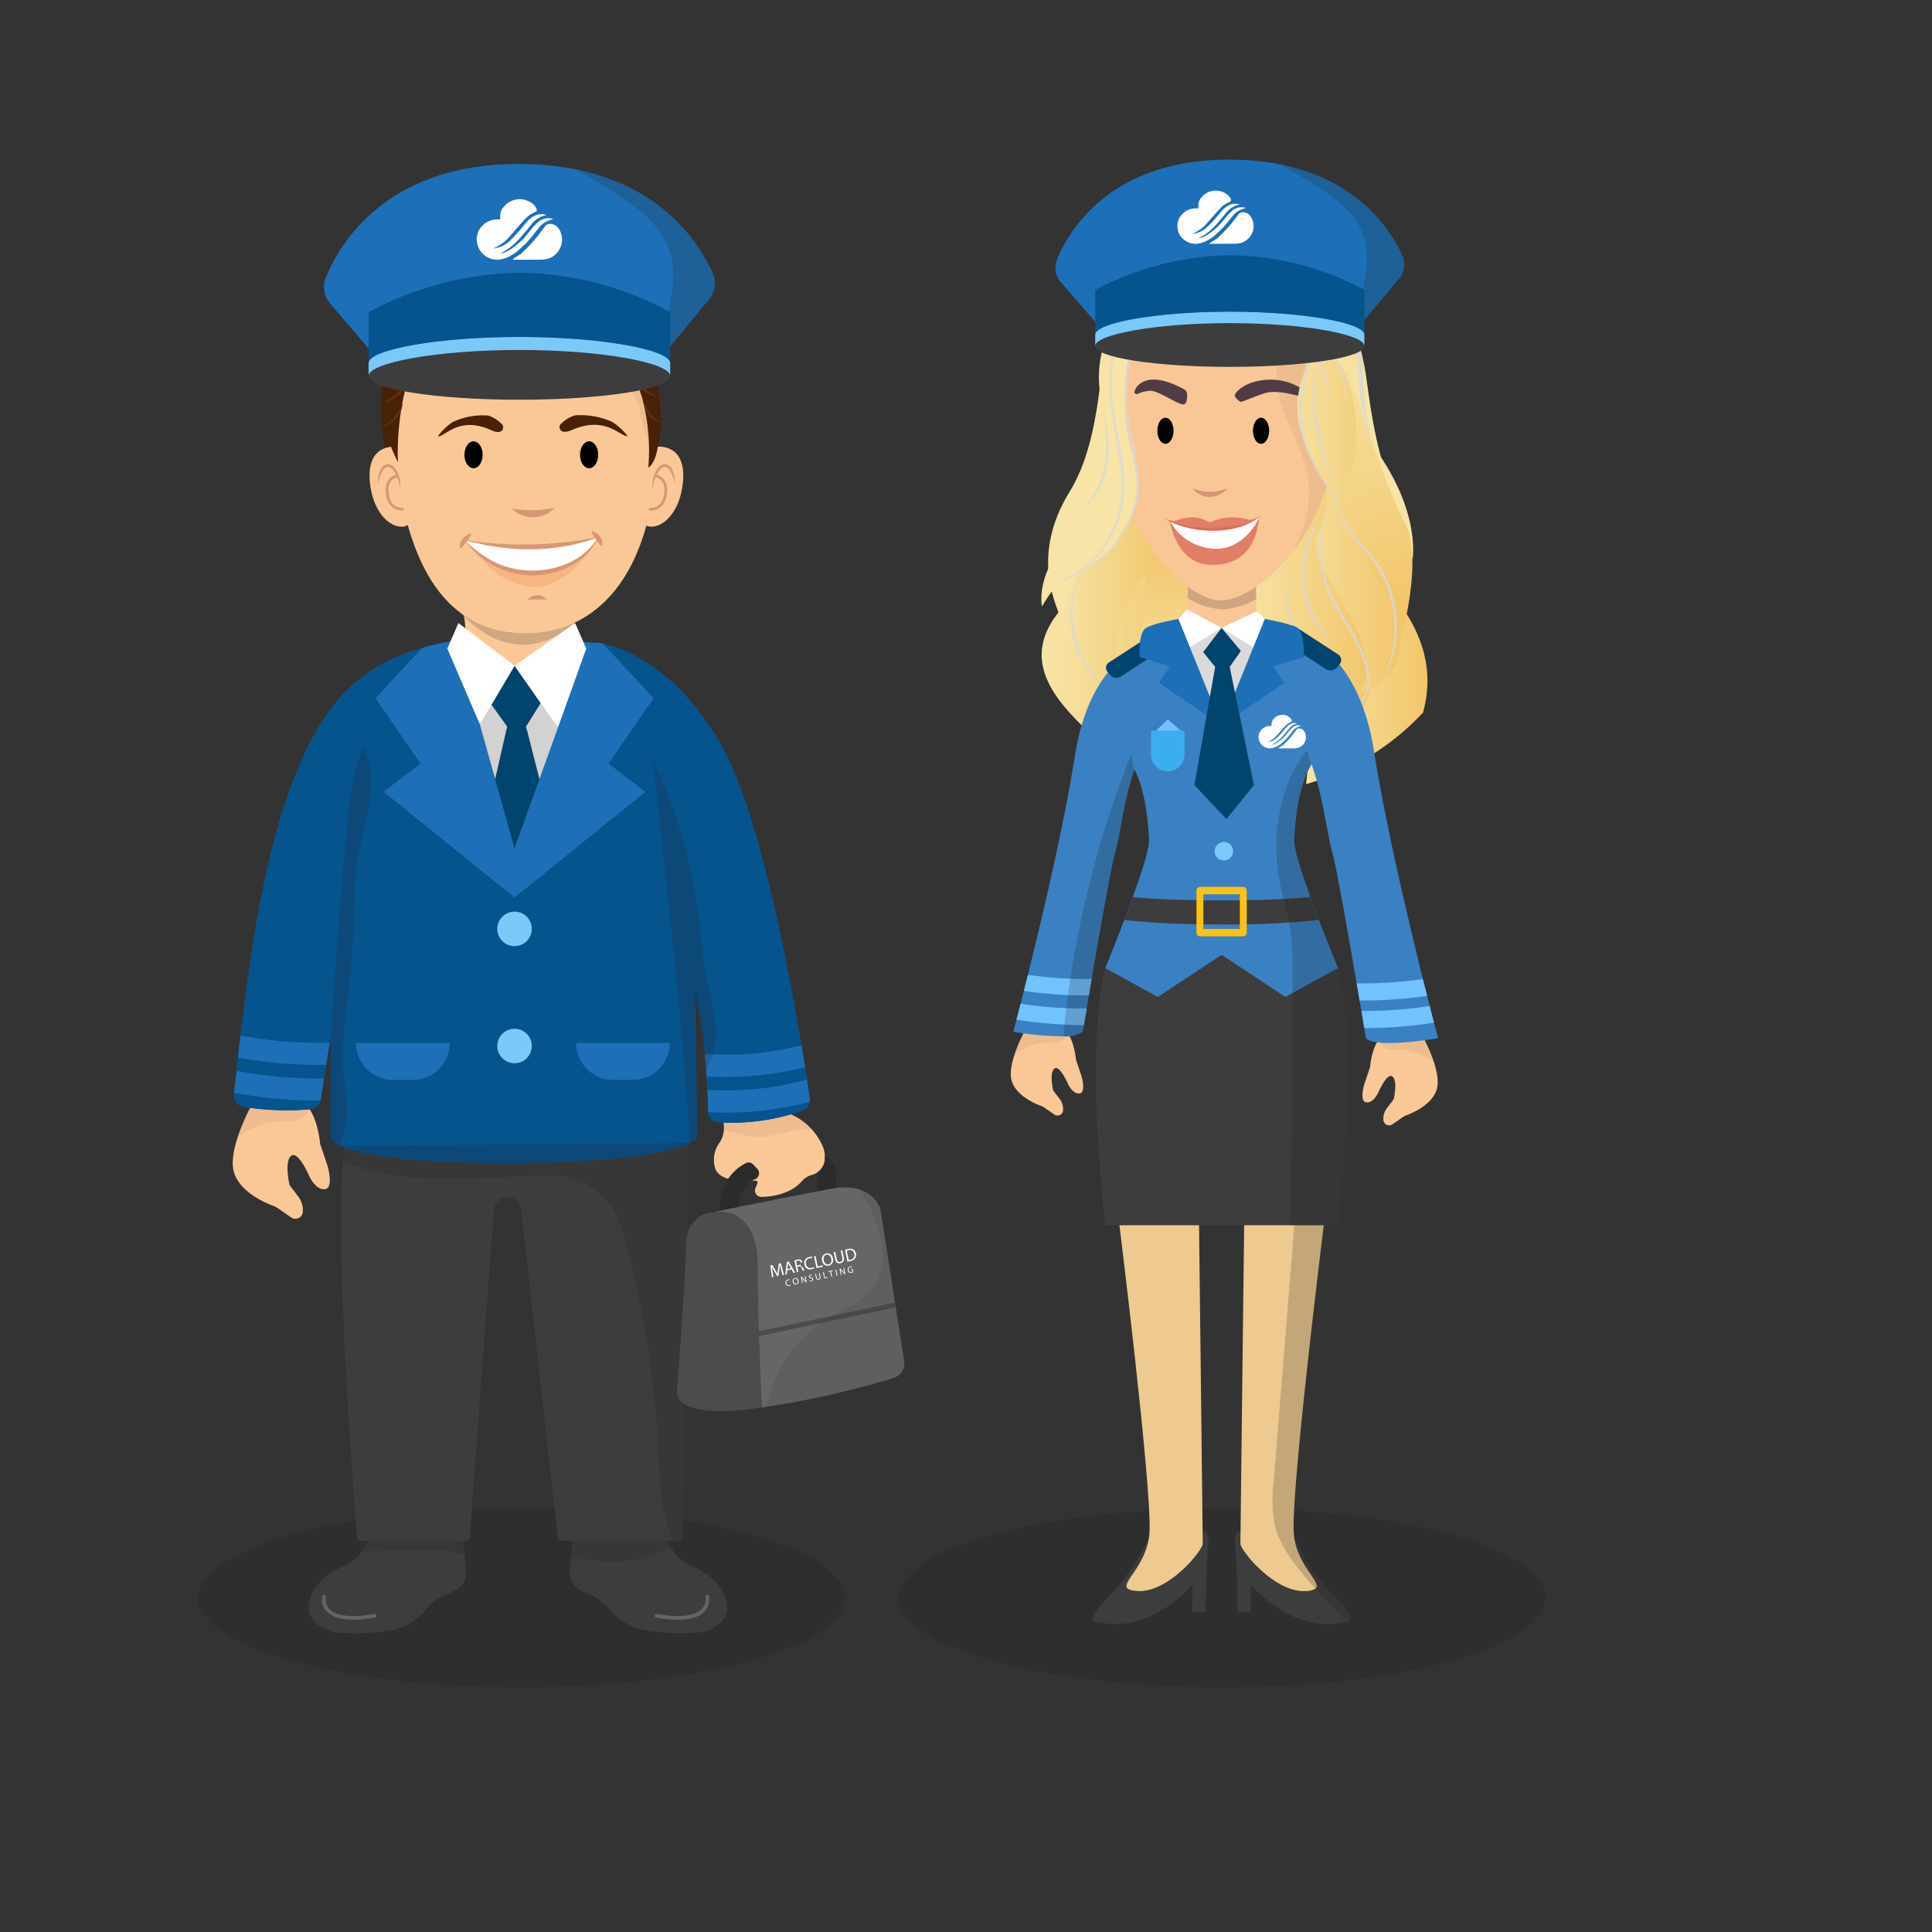 <?xml version="1.0" encoding="utf-8"?>
<svg xmlns="http://www.w3.org/2000/svg" xmlns:xlink="http://www.w3.org/1999/xlink" viewBox="0 0 300 300">
  <rect x="0" y="0" width="300" height="300" fill="#333333" stroke="none"/>
  <defs>
    <style>.cls-1{isolation:isolate;}.cls-2{fill:url(#linear-gradient);}.cls-3{fill:url(#linear-gradient-2);}.cls-4{fill:url(#linear-gradient-3);}.cls-5{fill:url(#linear-gradient-4);}.cls-6{fill:url(#linear-gradient-5);}.cls-7{fill:url(#linear-gradient-6);}.cls-8{fill:url(#linear-gradient-7);}.cls-9{fill:url(#linear-gradient-8);}.cls-10{fill:#f9c796;}.cls-11,.cls-12{fill:#cea580;}.cls-12,.cls-28,.cls-31,.cls-52{opacity:0.3;}.cls-13{fill:url(#linear-gradient-9);}.cls-14{fill:url(#linear-gradient-10);}.cls-15{fill:url(#linear-gradient-11);}.cls-16{fill:#fff;}.cls-17{fill:#d69675;}.cls-18{fill:#513c46;}.cls-19,.cls-23{opacity:0.8;}.cls-20{fill:#db6c5c;}.cls-21{fill:url(#linear-gradient-12);}.cls-22{fill:url(#linear-gradient-13);}.cls-23{mix-blend-mode:soft-light;}.cls-24{fill:#d8d8d8;}.cls-25{fill:#fac897;}.cls-26{fill:#d0a780;}.cls-27{fill:#482106;}.cls-28,.cls-53{fill:#cfa680;}.cls-29{fill:#d79775;}.cls-30{fill:none;stroke:#d79775;stroke-linecap:round;stroke-linejoin:round;stroke-width:0.434px;}.cls-31{fill:#ee8b52;}.cls-32{fill:#d89875;}.cls-33{fill:#5d3010;}.cls-34,.cls-36,.cls-45{opacity:0.1;}.cls-35{fill:#3d3d3d;}.cls-36{mix-blend-mode:multiply;}.cls-37{fill:#86544e;}.cls-38{fill:#2b2b2b;}.cls-39{fill:#1d70b7;}.cls-40{fill:#06548e;}.cls-41{fill:#01446d;}.cls-42{fill:#7ac9f9;}.cls-43{fill:#666;}.cls-44{fill:#4c4c4c;}.cls-46{fill:#231f20;}.cls-47,.cls-49{opacity:0.2;}.cls-48{fill:#eeca90;}.cls-49{fill:#1d1d1b;}.cls-50{fill:#3a81c3;}.cls-51{fill:#ffc20f;}.cls-54{fill:#3dadf2;}.cls-55{fill:#71c2ff;}.cls-56{fill:#dadada;}</style>
    <linearGradient id="linear-gradient" x1="4009.075" y1="79.967" x2="4009.136" y2="79.967" gradientTransform="matrix(-1, 0, 0, 1, 4184.922, 0)" gradientUnits="userSpaceOnUse">
      <stop offset="0" stop-color="#e1c09b"/>
      <stop offset="1" stop-color="#8c7142"/>
    </linearGradient>
    <linearGradient id="linear-gradient-2" x1="3997.194" y1="100.86" x2="4023.169" y2="100.86" gradientTransform="matrix(-1, 0, 0, 1, 4184.922, 0)" gradientUnits="userSpaceOnUse">
      <stop offset="0" stop-color="#f2c66b"/>
      <stop offset="1" stop-color="#f7e4a6"/>
    </linearGradient>
    <linearGradient id="linear-gradient-3" x1="3977.302" y1="79.343" x2="3977.362" y2="79.343" xlink:href="#linear-gradient"/>
    <linearGradient id="linear-gradient-4" x1="3963.27" y1="100.585" x2="3982.113" y2="100.585" xlink:href="#linear-gradient-2"/>
    <linearGradient id="linear-gradient-5" x1="3994.946" y1="85.285" x2="3994.946" y2="107.679" xlink:href="#linear-gradient-2"/>
    <linearGradient id="linear-gradient-6" x1="3977.878" y1="38.852" x2="3980.513" y2="57.905" xlink:href="#linear-gradient-2"/>
    <linearGradient id="linear-gradient-7" x1="3972.187" y1="91.493" x2="3992.209" y2="91.493" xlink:href="#linear-gradient-2"/>
    <linearGradient id="linear-gradient-8" x1="4004.385" y1="89.314" x2="4020.542" y2="89.314" xlink:href="#linear-gradient-2"/>
    <linearGradient id="linear-gradient-9" x1="3976.991" y1="38.975" x2="3979.626" y2="58.028" xlink:href="#linear-gradient-2"/>
    <linearGradient id="linear-gradient-10" x1="3967.272" y1="94.597" x2="3982.006" y2="54.431" xlink:href="#linear-gradient-2"/>
    <linearGradient id="linear-gradient-11" x1="4004.853" y1="35.89" x2="4007.456" y2="54.71" xlink:href="#linear-gradient-2"/>
    <linearGradient id="linear-gradient-12" x1="4004.559" y1="35.162" x2="4007.194" y2="54.215" xlink:href="#linear-gradient-2"/>
    <linearGradient id="linear-gradient-13" x1="3967.529" y1="78.319" x2="3986.037" y2="78.319" xlink:href="#linear-gradient-2"/>
  </defs>
  <g class="cls-1">
    <g id="Layer_1" data-name="Layer 1">
      <path class="cls-2" d="M175.786,79.896s.022.045.058.142C175.862,79.896,175.786,79.896,175.786,79.896Z"/>
      <path class="cls-3" d="M171.951,116.296q1.839.927,3.785,1.747,1.545.649,3.148,1.223a67.352,67.352,0,0,0,8.488,2.416c1.775-7.13-3.529-19.255-5.827-22.109-3.87-4.809-.32-9.932-.021-14.1.249-3.426-.352-4.988-.575-5.436-.079.463-1.526,2.464-12.477,11.082C155.331,101.464,164.2,109.368,171.951,116.296Z"/>
      <path class="cls-4" d="M207.562,79.414c.037-.097.058-.142.058-.142S207.545,79.271,207.562,79.414Z"/>
      <path class="cls-5" d="M202.809,121.757c.058-.015.118-.032.177-.05.183-.052.366-.106.547-.162q1.499-.459,2.944-1.032a40.043,40.043,0,0,0,10.348-6.019q.41-.33.808-.668a39.933,39.933,0,0,0,3.329-3.172c1.447-5.268.881-11.104-4.24-17.776-8.039-10.471-9.101-12.902-9.159-13.466a21.291,21.291,0,0,0-.422,6.605c.222,5.061,2.825,11.289-.013,17.13C205.908,105.655,203.54,114.032,202.809,121.757Z"/>
      <path class="cls-6" d="M203.257,79.505s-4.257,14.156-1.35,18.308-5.259,2.026-13.196,3.399-11.828-1.43-11.828-1.43,2.513-16.106,0-18.917S197.754,68.624,203.257,79.505Z"/>
      <path class="cls-7" d="M189.092,42.275s15.274-5.306,20.764,7.202a51.038,51.038,0,0,1,2.16,8.189c.54,3.69,1.602,13.103,4.23,18.137s.72,18.373.72,18.373-1.71-17.364-7.469-24.237-.45-13.262-3.87-16.142a66.979,66.979,0,0,0-13.409-7.919C189.788,44.977,188.306,44.341,189.092,42.275Z"/>
      <path class="cls-8" d="M205.53,70.968s.778,1.194.789,4.835-2.304,8.23.798,12.28,13.918,30.687-6.644,22.318c0,0,8.374.18,2.083-5.939s-15.326-12.98-5.49-23.273S205.53,70.968,205.53,70.968Z"/>
      <path class="cls-9" d="M174.093,69.938s-1.403,10.394-6.173,14.539-6.299,16.834,5.669,23.313l2.751.9s-6.934-8.874.355-17.953S179.636,83.201,174.093,69.938Z"/>
      <path class="cls-10" d="M182.038,100.704c-3.154,6.225,5.785,17.509,7.939,17.174,2.736.007,10.638-10.087,6.73-17.376a16.227,16.227,0,0,1-1.621-6.762,22.179,22.179,0,0,1,.261-5.15c-5.052,3.654-11.029,0-11.029,0a31.487,31.487,0,0,1,.076,4.936C184.01,98.906,182.038,100.704,182.038,100.704Z"/>
      <path class="cls-11" d="M184.394,92.835a10.78,10.78,0,0,0,5.666,1.778,12.587,12.587,0,0,0,5.025-1.594,16.466,16.466,0,0,1,.261-4.429c-5.052,3.143-11.029,0-11.029,0A23.307,23.307,0,0,1,184.394,92.835Z"/>
      <path class="cls-10" d="M172.96,68.105c0,13.568,11.058,25.477,16.907,25.117,6.108-.376,17.199-11.549,17.199-25.117S199.125,43.537,190.328,43.537C177.639,43.537,172.96,54.537,172.96,68.105Z"/>
      <path class="cls-12" d="M203.062,74.01c-.956-6.311-6.884-12.621-4.207-18.932-.07.166-5.35-3.069-5.815-3.356a19.862,19.862,0,0,0-6.076-2.631c-3.971-.913-8.697,1.551-11.295,4.465a12.962,12.962,0,0,0-.959,1.214,6.598,6.598,0,0,1,2.049-4.324c.947-1.061,2.178-1.879,3.089-2.949a8.545,8.545,0,0,1,2.629-2.146,16.564,16.564,0,0,1,7.852-1.813c8.797,0,16.738,10.999,16.738,24.567a28.972,28.972,0,0,1-6.368,17.58A18.123,18.123,0,0,0,203.062,74.01Z"/>
      <path class="cls-13" d="M189.101,45.112s2.127,3.375,9.236,6.164c6.552,2.571,7.154,7.678,6.839,10.611s-1.431,6.825,3.851,10.886,10.277,9.889,10.277,14.399c0,0,1.557-7.445-5.939-17.724,0,0-4.05-4.583-4.23-7.463s-1.951-16.468-13.574-18.448c0,0-5.24-.45-5.912,0S189.101,45.112,189.101,45.112Z"/>
      <path class="cls-14" d="M208.999,56.042c9.348,30.788,9.915,22.443,10.306,31.13.134,2.98-.99,12.407-3.69,15.748,0,0-2.07-11.438-5.939-15.748S206.147,46.65,208.999,56.042Z"/>
      <path class="cls-15" d="M189.092,42.275s-12.397-4.586-16.96,8.25c-1.337,3.762-.789,17.311-6.012,25.769-6.119,9.909-2.139,17.376-1.599,19.307s1.286-6.484,6.638-12.377,2.07-18.613,1.8-22.355,0-12.815,6.119-14.398S190.736,46.141,189.092,42.275Z"/>
      <path class="cls-16" d="M195.562,80.331s-2.714,2.006-7.742,1.793c-4.235-.179-6.157-1.25-6.157-1.25a7.748,7.748,0,0,0,6.95,4.341C193.185,85.338,194.957,81.412,195.562,80.331Z"/>
      <ellipse cx="195.817" cy="66.89" rx="1.26" ry="2.025"/>
      <ellipse cx="180.969" cy="66.89" rx="1.26" ry="2.025"/>
      <path class="cls-17" d="M190.553,75.802a3.355,3.355,0,0,1-5.399-0,6.841,6.841,0,0,0,5.399 0Z"/>
      <path class="cls-18" d="M202.927,60.906a9.064,9.064,0,0,0-6.164-1.935c-3.735.225-4.994,2.115-5.039,2.385s.675,1.035.99,1.035,3.327-1.373,4.365-1.485c2.16-.233,4.5.63,5.129.675S203.364,61.239,202.927,60.906Z"/>
      <path class="cls-18" d="M183.85,60.428a.915.915,0,0,1,.488.774c.021.619-.036,1.564-.58,1.594-.81.045-3.556-1.927-4.994-2.123a5.507,5.507,0,0,0-2.142.504.337.337,0,0,1-.449-.408,2.117,2.117,0,0,1,.566-.942C177.394,59.215,179.107,57.911,183.85,60.428Z"/>
      <g class="cls-19">
        <path class="cls-20" d="M195.699,80.141s-5.787,4.353-14.621.503a5.032,5.032,0,0,0,1.421.217c.427-.067,2.88-1.305,5.354.27a8.337,8.337,0,0,1,6.029-.427S194.417,80.838,195.699,80.141Z"/>
      </g>
      <g class="cls-19">
        <path class="cls-20" d="M195.562,80.331s-2.309,5.232-7.169,4.872a8.293,8.293,0,0,1-6.731-4.328s.907,6.99,6.731,6.848C194.839,87.565,195.247,82.018,195.562,80.331Z"/>
      </g>
      <path class="cls-20" d="M196.009,79.848c-3.532,3.5-11.203,3.143-15.242.653a16.954,16.954,0,0,0,7.747,1.453c2.581-.104,5.454-.374,7.496-2.105Z"/>
      <path class="cls-21" d="M190.013,43.144s-1.807,4.622-8.35,4.892c0,0-6.318-.405-6.948,12.194s5.084,12.735-.225,22.003-7.829,3.457-12.689,11.942c0,0-1.182-5.181,4.64-11.073a19.73,19.73,0,0,0,5.044-19.17q-.071-.252-.145-.508C167.665,50.847,179.061,39.238,190.013,43.144Z"/>
      <path class="cls-22" d="M198.886,48.847s5.071,2.979,4.098,7.289-4.077,7.655,2.884,18.991a13.81,13.81,0,0,1-1.295,8.186c-2.11,4.32,12.384,17.908,5.963,24.477,0,0,10.641-1.495,5.412-14.561,0,0-8.06-12.021-6.33-18.623C211.912,65.855,210.994,53.256,198.886,48.847Z"/>
      <g class="cls-23">
        <path class="cls-24" d="M198.358,48.406c4.291,2.94,6.172,5.597,4.278,10.804a18.373,18.373,0,0,0,1.351,12.263,35.285,35.285,0,0,0,4.458,7.162,30.882,30.882,0,0,1-4.759-7.022,17.933,17.933,0,0,1-1.428-12.503c1.914-5.09.126-7.607-3.9-10.702Z"/>
      </g>
      <g class="cls-23">
        <path class="cls-24" d="M188.522,44.314c-.164,3.127-4.052,3.232-6.404,3.284-2.78.004-4.781,2.203-5.669,4.666a28.712,28.712,0,0,0-.711,15.62,35.236,35.236,0,0,1,1.081,7.92,16.009,16.009,0,0,1-5.178,10.593c-2.962,2.561-7.776,3.08-9.345,7.066,1.451-4.013,6.255-4.726,9.182-7.255A15.733,15.733,0,0,0,176.46,75.793a35.116,35.116,0,0,0-1.143-7.824c-1.285-5.853-1.453-20.191,6.787-20.58,2.371-.003,6.163.025,6.419-3.075Z"/>
      </g>
      <g class="cls-23">
        <path class="cls-24" d="M208.781,63.745c1.086-6.707-3.948-12.546-9.532-15.522a58.292,58.292,0,0,0-5.88-2.818,41.357,41.357,0,0,1,6.039,2.527c5.738,2.833,10.976,9.07,9.373,15.813Z"/>
      </g>
      <g class="cls-23">
        <path class="cls-24" d="M210.258,50.635c2.401,5.888.419,12.719,3.381,18.448-3.521-5.506-1.548-12.445-3.381-18.448Z"/>
      </g>
      <g class="cls-23">
        <path class="cls-24" d="M171.277,63.991c1.654,5.135,1.375,12.022-3.583,15.233,4.497-3.679,4.614-9.973,3.583-15.233Z"/>
      </g>
      <g class="cls-23">
        <path class="cls-24" d="M189.429,42.335c10.625-5.259,21.639,3.876,21.774,14.972.219,3.417-.002,7.067,1.877,10.085-2.018-2.929-1.933-6.663-2.208-10.062-.331-10.891-10.865-19.684-21.444-14.995Z"/>
      </g>
      <g class="cls-23">
        <path class="cls-24" d="M200.597,89.829a7.531,7.531,0,0,0,.223,7.017c1.24,2.11,3.421,3.404,5.309,5.003a10.569,10.569,0,0,1,2.434,2.856c1.297,2.12.78,5.693-1.891,6.418a7.291,7.291,0,0,1-3.678-.351,7.202,7.202,0,0,0,3.619.149c2.454-.762,2.809-4.066,1.606-6.027a10.211,10.211,0,0,0-2.371-2.719c-1.817-1.593-4.069-2.914-5.315-5.166a7.422,7.422,0,0,1,.064-7.179Z"/>
      </g>
      <g class="cls-23">
        <path class="cls-24" d="M208.358,74.35c-3.322,6.413,5.086,10.382,7.04,15.704a17.574,17.574,0,0,1-1.927,17.528,16.862,16.862,0,0,0,2.046-4.069,17.921,17.921,0,0,0-2.873-17.129c-2.79-3.145-7.132-7.633-4.286-12.033Z"/>
      </g>
      <g class="cls-23">
        <path class="cls-24" d="M195.981,48.141a15.636,15.636,0,0,1,10.548,14.11A18.065,18.065,0,0,0,195.981,48.141Z"/>
      </g>
      <g class="cls-23">
        <path class="cls-24" d="M206.295,77.699a19.627,19.627,0,0,0,.472,14.549c2.569,5.444,9.144,12.512,3.788,18.285a5.035,5.035,0,0,1-4.623,1.435,4.928,4.928,0,0,0,4.474-1.584c5.056-5.812-1.577-12.53-3.998-17.977a18.851,18.851,0,0,1-.114-14.707Z"/>
      </g>
      <g class="cls-23">
        <path class="cls-24" d="M204.773,80.038c-3.329,8.323-3.322,13.112,2.395,20.276-6.214-6.561-6.335-12.414-2.395-20.276Z"/>
      </g>
      <g class="cls-23">
        <path class="cls-24" d="M177.578,46.415a18.701,18.701,0,0,0-4.885,11.035c-.552,6.18,1.927,12.187,1.879,18.374a16.031,16.031,0,0,1-9.915,14.571,16.242,16.242,0,0,0,9.523-14.576c-.016-6.181-2.458-12.151-1.816-18.4a18.228,18.228,0,0,1,5.213-11.004Z"/>
      </g>
      <g class="cls-23">
        <path class="cls-24" d="M167.886,88.717a15.782,15.782,0,0,0,5.922,19.58,14.603,14.603,0,0,1-5.922-19.58Z"/>
      </g>
      <g class="cls-23">
        <path class="cls-24" d="M203.226,55.246c-1.868-3.149-5.928-3.412-8.799-5.296-3.016-1.896-6.497-4.095-5.158-8.197a8.342,8.342,0,0,0-.025,2.584c.669,2.541,3.346,3.886,5.401,5.242,2.803,1.872,7.014,2.322,8.582,5.667Z"/>
      </g>
      <g class="cls-23">
        <path class="cls-24" d="M204.572,56.042a35.233,35.233,0,0,0,2.781,19.14A27.099,27.099,0,0,1,204.572,56.042Z"/>
      </g>
      <g class="cls-23">
        <path class="cls-24" d="M188.772,44.021c-1.293,2.227-4.275,1.061-6.309,1.375a12.296,12.296,0,0,0-6.138,2.36,10.114,10.114,0,0,1,6.098-2.789c2.136-.311,4.755,1.005,6.349-.947Z"/>
      </g>
      <path class="cls-25" d="M80.913,113.424c4.524.032,9.376-2.25,10.475-6.647a4.876,4.876,0,0,0-.906-4.172,5.505,5.505,0,0,1-1.468-4.304A28.392,28.392,0,0,1,89.969,91.87l-9.385.538-9.388-.538a26.903,26.903,0,0,1,1.106,6.169c.127,2.784-.364,3.254-2.015,5.359C69.138,104.864,70.609,113.35,80.913,113.424Z"/>
      <path class="cls-26" d="M70.47,91.87c.626,1.691.781,1.155.874,2.819,1.562,2.627,9.814,9.816,18.319,1.582A12.996,12.996,0,0,1,90.56,91.87l-9.972.444Z"/>
      <path class="cls-27" d="M101.231,56.084c-1.822-7.419-3.682-8.704-8.763-10.651-5.494-2.105-5.948-1.607-11.492-1.67-6.359-.072-7.659-.583-14.145,4.318-4.691,3.545-6.272,6.532-7.048,10.739-1.461,7.924-.016,14.275,3.557,15.467,7.947,2.652,19.824,2.064,28.115.694C99.149,73.71,105.502,73.473,101.231,56.084Z"/>
      <path class="cls-25" d="M61.337,70.584c2.061,20.236,9.79,27.747,20.316,27.747s19.494-8.357,20.308-27.747c.637-15.186-3.302-27.733-20.308-27.733C64.704,42.85,59.796,55.457,61.337,70.584Z"/>
      <path class="cls-28" d="M92.113,60.797c-.654-1.307,0-3.268-1.743-3.921-3.268-1.307-6.535,1.089-10.021.871a1.25,1.25,0,0,0-.436-1.525c-2.614-.871-5.664,2.614-8.06.218-.436-.654-2.178,1.307-2.832,2.614-1.525-1.089-2.178-4.357-3.921-2.832a28.875,28.875,0,0,0-3.656,3.875C62.914,50.051,68.844,42.85,81.653,42.85c17.006,0,20.945,12.548,20.308,27.733-.007.167-.016.332-.024.498a23.158,23.158,0,0,1-2.634-7.453C98.431,59.707,95.381,57.965,92.113,60.797Z"/>
      <path class="cls-25" d="M64.645,75.428c.108,3.433-.217,6.28-2.178,6.356s-4.28-2.071-4.924-6.079c-.543-3.381.24-6.088,3.356-6.355C62.855,69.183,64.537,71.995,64.645,75.428Z"/>
      <path class="cls-29" d="M62.075,75.814c.075-1.349-1.536-4.863-2.777-2.526a9.471,9.471,0,0,0-.611,1.814,4.492,4.492,0,0,1,.544-2.417c1.691-2.067,3.364,1.634,2.844,3.129Z"/>
      <path class="cls-30" d="M62.515,79.069s-2.03.19-2.374-2.357S61.634,73.904,61.634,73.904"/>
      <path class="cls-25" d="M98.838,75.428c-.108,3.433.217,6.28,2.178,6.356s4.28-2.071,4.924-6.079c.543-3.381-.24-6.088-3.356-6.355C100.628,69.183,98.946,71.995,98.838,75.428Z"/>
      <path class="cls-29" d="M101.408,75.814c-.521-1.494,1.153-5.196,2.844-3.129a4.494,4.494,0,0,1,.544,2.417,6.677,6.677,0,0,0-.847-2.196c-1.34-1.54-2.586,1.796-2.541,2.908Z"/>
      <path class="cls-30" d="M100.968,79.069s2.03.19,2.374-2.357-1.493-2.808-1.493-2.808"/>
      <path class="cls-31" d="M91.455,84.365s-10.048,1.877-17.869.028A22.272,22.272,0,0,0,91.455,84.365Z"/>
      <path class="cls-31" d="M92.613,83.946s-10.399,5.027-20.106.084C72.507,84.03,82.521,100.033,92.613,83.946Z"/>
      <path class="cls-16" d="M92.313,83.738A54.267,54.267,0,0,1,82.521,84.859a73.221,73.221,0,0,1-10.014-.83l-.331-.159.865.963s4.521,4.542,9.677,4.144c7.671-.592,9.595-4.532,9.595-4.532l.553-1.034Z"/>
      <path class="cls-29" d="M86.145,78.851a4.675,4.675,0,0,1-6.688.115,18.208,18.208,0,0,0,6.688-.115Z"/>
      <path class="cls-29" d="M81.96,93.12A1.948,1.948,0,0,1,84.949,93.12a26.846,26.846,0,0,0-2.99 0Z"/>
      <path class="cls-29" d="M92.866,83.412c-6.555,2.507-13.996,2.364-20.691.459A60.409,60.409,0,0,0,92.866,83.412Z"/>
      <path class="cls-29" d="M92.866,83.412c-1.54,3.922-6.104,5.863-10.117,5.931a12.876,12.876,0,0,1-10.574-5.472,17.355,17.355,0,0,0,4.832,3.508C82.253,89.831,89.759,88.606,92.866,83.412Z"/>
      <path class="cls-32" d="M91.792,82.439c1.053.199,2.076,1.349,1.641,2.42a7.035,7.035,0,0,1-1.641-2.42Z"/>
      <path class="cls-32" d="M73.221,82.833a7.039,7.039,0,0,1-1.718,2.371c-.399-1.086.658-2.202,1.718-2.371Z"/>
      <ellipse cx="91.477" cy="70.618" rx="1.415" ry="2.094"/>
      <ellipse cx="73.531" cy="70.618" rx="1.415" ry="2.094"/>
      <path class="cls-27" d="M95.079,65.525a11.873,11.873,0,0,0-5.793-1.028,5.217,5.217,0,0,0-2.325,1.471c-.22.409-.064,1.649,1.898.787,5.244-2.304,7.621,1.205,8.589.949A9.401,9.401,0,0,0,95.079,65.525Z"/>
      <path class="cls-27" d="M70.248,65.559a10.937,10.937,0,0,1,5.549-1.033,5.084,5.084,0,0,1,2.253,1.468c.217.408.084,1.648-1.812.788-5.067-2.298-7.301,1.212-8.235.957A9.003,9.003,0,0,1,70.248,65.559Z"/>
      <path class="cls-27" d="M90.249,48.653c-2.028,1.669-11.205,6.625-17.199,7.124.589-.786,1.766-1.127,2.201-1.994.577-1.151-.504-2.439-1.672-3.114s-2.584-1.168-3.244-2.281C68.713,45.652,72.398,40.146,85.295,40.449,92.72,40.623,95.892,44.009,90.249,48.653Z"/>
      <path class="cls-27" d="M68.928,57.006c-5.602-3.272-4.531-16.704,6.49-16.385,2.055.059,3.01.368,3.37,2.284C80.3,50.942,69.408,52.37,68.928,57.006Z"/>
      <path class="cls-27" d="M64.454,53.293c-.873,3.146-1.261,6.508-3.176,9.238-.686-2.127-1.458-16.031,5.861-19.681,1.448-.722,2.272-.779,3.562.441.942.891.301,1.526-.566,2.2C68.087,47.083,65.952,47.899,64.454,53.293Z"/>
      <path class="cls-27" d="M67.139,42.85c.993-1.056,1.145-1.993,8.738-3.3,7.045-1.213,7.58-.15,10.583.602,1.56.391,3.212.443,4.739.929,3.115.992,5.419,4.173,4.587,7.098-1.004,3.528-8.163,8.194-14.96,7.326.241-1.489,2.742-3.038-.76-4.924-4.005-2.157-7.447-2.323-11.841-2.291-3.176.023-4.584.524-6.2,4.641-.4,1.018-2.054,14.307-2.654,11.451C58.193,58.779,63.021,47.232,67.139,42.85Z"/>
      <path class="cls-27" d="M97.858,46.664a2.88,2.88,0,0,1,1.761,2.838c.315,4.358-.378,6.328-6.563,9.319a3.595,3.595,0,0,0-.583-4.06c-2.047-2.196-4.665-1.235-4.248-2.961A20.662,20.662,0,0,1,90.187,47.177c.622-1.189,1.135-3.288,2.936-3.1C94.762,44.247,96.557,45.838,97.858,46.664Z"/>
      <path class="cls-27" d="M101.404,53.972c.537,3.471,2.335,16.601-.733,18.636a31.575,31.575,0,0,0-.985-10.927c-2.27-7.049-6.252-11.739-2.715-12.832C100.073,47.89,101.096,51.978,101.404,53.972Z"/>
      <path class="cls-27" d="M68.445,50.09c-5.409,4.259-6.984,15.716-6.646,21.709-5.503-11.168-.663-14.087,2.263-21.078.277-.662.708-1.467,1.482-1.449"/>
      <path class="cls-33" d="M80.826,55.505c6.88.173,13.304-3.012,14.741-10.204a19.361,19.361,0,0,1-.543,2.429c-1.746,5.916-8.48,8.527-14.197,7.776Z"/>
      <path class="cls-33" d="M73.05,55.777c7.3-1.119,15.501-5.45,15.146-13.88,1.067,8.506-7.724,13.448-15.146,13.88Z"/>
      <path class="cls-33" d="M93.056,58.82c3.836-1.513,6.796-5.065,6.563-9.319.899,4.304-2.44,8.398-6.563,9.319Z"/>
      <path class="cls-33" d="M68.928,57.006c-4.095-1.856-3.708-7.299-2.205-10.806.242-.523.47-1.049.723-1.562-.162.552-.349,1.09-.522,1.633-1.131,3.56-1.65,8.457,2.004,10.735Z"/>
      <path class="cls-33" d="M68.968,56.731A8.282,8.282,0,0,1,71.94,52.652c2.073-1.52,4.696-1.937,6.574-3.683A7.669,7.669,0,0,0,80.701,42.136c.876,2.433-.191,5.292-1.911,7.117-1.852,1.823-4.594,2.265-6.658,3.672A9.037,9.037,0,0,0,68.968,56.731Z"/>
      <path class="cls-33" d="M63.367,58.82a4.602,4.602,0,0,1-4.147,3.711,7.923,7.923,0,0,0,4.147-3.711Z"/>
      <path class="cls-33" d="M62.515,62.596a4.055,4.055,0,0,1-3.166,3.711,7,7,0,0,0,3.166-3.711Z"/>
      <path class="cls-33" d="M98.27,57.961a7.922,7.922,0,0,0,4.147,3.711,4.602,4.602,0,0,1-4.147-3.711Z"/>
      <path class="cls-33" d="M99.821,61.948a6.864,6.864,0,0,0,2.786,3.711c-1.678-.303-2.673-2.131-2.786-3.711Z"/>
      <ellipse class="cls-34" cx="80.98" cy="248.101" rx="50.231" ry="13.891"/>
      <ellipse class="cls-34" cx="189.769" cy="248.101" rx="50.231" ry="13.891"/>
      <path class="cls-35" d="M53.652,177.926a16.868,16.868,0,0,0-.401,2.434c-1.339,12.605,1.76,53.061,2.175,58.346a.62.62,0,0,0,.619.571H72.306a.601.601,0,0,0,.155-.03.614.614,0,0,0,.465-.546l2.681-36.244,1.083-14.638a2.177,2.177,0,0,1,1.958-1.942,2.094,2.094,0,0,1,2.259,1.822L86.623,238.743a.581.581,0,0,0,.577.516l18.245.017a.581.581,0,0,0,.582-.573l.802-57.562.051-3.674Zm.652,2.853c.058.022.117.045.175.066C54.421,180.823,54.363,180.801,54.304,180.779Zm1.199.421c.065.021.13.042.195.062C55.633,181.241,55.568,181.221,55.503,181.2Zm8.723,1.638-.053-.004ZM62.975,182.723l-.093-.01Zm-2.462-.327c-.036-.006-.072-.011-.108-.017C60.441,182.385,60.477,182.39,60.513,182.396Zm-1.218-.219q-.087-.017-.174-.035Q59.208,182.16,59.295,182.178Zm-1.269-.273c-.04-.009-.079-.019-.119-.029C57.947,181.885,57.987,181.895,58.027,181.905Zm-1.177-.301c-.031-.008-.062-.016-.092-.025C56.787,181.588,56.818,181.596,56.849,181.604Zm45.647.137-1.603.068,1.603-.068q.268-.011.54-.026Q102.764,181.73,102.496,181.741Z"/>
      <path class="cls-25" d="M112.35,174.081l.066,1.028a4.213,4.213,0,0,1-.647,2.276,4.474,4.474,0,0,0-.646,4.231c.937,1.99,4.784,1.833,6.173,1.707a.309.309,0,0,1,.313.424l-.303.762a.98.98,0,0,0,.927,1.344c1.692-.034,4.499-.427,6.305-2.456a2.985,2.985,0,0,1,1.429-.928c3.115-.846,1.885-4.226,1.885-4.226a9.62,9.62,0,0,0-5.098-5.24C118.877,171.351,112.35,174.081,112.35,174.081Z"/>
      <g class="cls-36">
        <path class="cls-37" d="M118.61,176.517a34.711,34.711,0,0,0,4.615-.984,7.616,7.616,0,0,1,2.902-.081,9.36,9.36,0,0,0-3.373-2.45c-3.877-1.651-10.405,1.079-10.405,1.079l.066,1.028c0,.149-.015.297-.03.446C114.464,175.921,116.508,176.647,118.61,176.517Z"/>
      </g>
      <path class="cls-25" d="M39.325,171.121s-4.029,7.07-3.023,10.803c.848,3.15,4.904,4.869,6.149,5.329a3.258,3.258,0,0,1,.733.383l2.025,1.407a1.158,1.158,0,0,0,1.816-.868,3.502,3.502,0,0,0-.709-2.374l-1.351-1.771s-.862-3.637.239-4.546,2.872,3.254,2.872,3.254.983,2.105,2.393,1.914.383-3.637.383-3.637l-1.141-3.398s-.388-4.967-2.711-6.48S39.325,171.121,39.325,171.121Z"/>
      <g class="cls-36">
        <path class="cls-37" d="M46.042,173.989a3.08,3.08,0,0,0,1.983-1.812,3.831,3.831,0,0,0-1.024-1.039c-2.323-1.512-7.676-.016-7.676-.016a33.875,33.875,0,0,0-2.452,5.571,11.064,11.064,0,0,1,6.991-2.588A8.396,8.396,0,0,0,46.042,173.989Z"/>
      </g>
      <path class="cls-38" d="M128.08,179.43a2.724,2.724,0,0,1-1.234,2.665.594.594,0,0,1,.121.347v2.701a1.436,1.436,0,0,0,2.872,0V182.443A3.473,3.473,0,0,0,128.08,179.43Z"/>
      <path class="cls-39" d="M65.264,118.578l-5.742,4.369,20.376,16.456,20.376-16.456-5.742-4.369,6.987-10.165-7.832-8.467c-.443-.094-.689-.119-.689-.119s-1.756-.043-2.736-.191l-10.364,32.038-9.048-32.235a43.578,43.578,0,0,0-5.377,1.195l-7.196,7.779Z"/>
      <path class="cls-40" d="M111.763,115.236c-7.131-12.152-15.632-14.772-18.075-15.29l7.832,8.467-6.987,10.165,5.742,4.369L79.899,139.403l-20.376-16.456,5.742-4.369-6.987-10.165,7.196-7.779a26.011,26.011,0,0,0-12.683,7.616C41.077,121.818,38.391,151.632,36.317,169.823a1.885,1.885,0,0,0,1.511,2.054,42.455,42.455,0,0,0,10.249.383,1.882,1.882,0,0,0,1.735-1.589l1.495-9.59v15.409s-.335,4.116,27.236,4.116,29.773-4.02,29.773-4.02l-.383-23.162a108.34,108.34,0,0,1,2.009,19.142,1.742,1.742,0,0,0,1.672,1.721,33.645,33.645,0,0,0,13.032-1.836,1.734,1.734,0,0,0,1.099-1.875C124.695,163.313,119.302,128.083,111.763,115.236Z"/>
      <polygon class="cls-41" points="83.976 109.182 79.899 103.368 76.293 109.433 78.735 112.843 76.887 120.944 79.899 131.673 83.765 120.944 81.702 112.843 83.976 109.182"/>
      <circle class="cls-42" cx="79.898" cy="144.236" r="2.68"/>
      <circle class="cls-42" cx="79.898" cy="162.421" r="2.68"/>
      <path class="cls-39" d="M64.089,167.685H61.022a5.743,5.743,0,0,1-5.743-5.743H69.831A5.743,5.743,0,0,1,64.089,167.685Z"/>
      <path class="cls-39" d="M98.266,167.685H95.199a5.743,5.743,0,0,1-5.743-5.743h14.552A5.743,5.743,0,0,1,98.266,167.685Z"/>
      <path class="cls-40" d="M50.315,167.446l.325-2.086a71.176,71.176,0,0,1-13.693-1.143c-.079.7-.156,1.392-.232,2.07A67.208,67.208,0,0,0,50.315,167.446Z"/>
      <path class="cls-40" d="M36.331,169.699l-.014.123a1.885,1.885,0,0,0,1.511,2.054,42.452,42.452,0,0,0,10.249.383,1.878,1.878,0,0,0,1.68-1.365A71.343,71.343,0,0,1,36.331,169.699Z"/>
      <path class="cls-40" d="M109.725,167.129c.046.689.086,1.393.12,2.108a47.884,47.884,0,0,0,15.462-1.593c-.09-.587-.19-1.226-.298-1.912A50.693,50.693,0,0,1,109.725,167.129Z"/>
      <path class="cls-40" d="M109.955,172.688a1.737,1.737,0,0,0,1.658,1.599,33.644,33.644,0,0,0,13.032-1.836,1.725,1.725,0,0,0,1.093-1.36A50.749,50.749,0,0,1,109.955,172.688Z"/>
      <path class="cls-39" d="M109.436,163.667c.109,1.1.208,2.259.289,3.462a50.693,50.693,0,0,0,15.284-1.397c-.164-1.039-.349-2.181-.555-3.416A47.917,47.917,0,0,1,109.436,163.667Z"/>
      <path class="cls-39" d="M125.745,170.576c-.104-.718-.251-1.714-.438-2.932a47.884,47.884,0,0,1-15.462,1.593c.051,1.087.085,2.199.097,3.329 0.0.042.01.081.013.122a50.749,50.749,0,0,0,15.783-1.597A1.743,1.743,0,0,0,125.745,170.576Z"/>
      <path class="cls-39" d="M50.64,165.36l.537-3.446a67.317,67.317,0,0,1-13.84-1.114q-.203,1.744-.391,3.416A71.176,71.176,0,0,0,50.64,165.36Z"/>
      <path class="cls-39" d="M50.315,167.446A66.75,66.75,0,0,1,36.763,166.291c-.18,1.172-.307,2.31-.432,3.409a71.343,71.343,0,0,0,13.426,1.196,1.877,1.877,0,0,0,.055-.224Z"/>
      <path class="cls-38" d="M116.938,180.807a.967.967,0,0,0-1.128-.198c-.085.043-.16.088-.236.131a7.293,7.293,0,0,0-1.871,1.486,7.22,7.22,0,0,0-1.862,4.85v2.772a1.506,1.506,0,0,0,1.308,1.532,1.436,1.436,0,0,0,1.564-1.43v-2.874a4.374,4.374,0,0,1,2.399-3.907q.095-.049.196-.098a1.0 1,0,0,0,.281-1.594Z"/>
      <path class="cls-43" d="M140.392,211.311l-3.674-23.488s-1.112-4.447-7.598-3.242c-5.59,1.038-15.783,3.106-18.496,3.659,1.883-.273,7.006-.219,7.006,8.477,0,7.352.397,16.732.643,21.84.158-.024.307-.044.469-.07a137.93,137.93,0,0,0,20.014-4.52A2.396,2.396,0,0,0,140.392,211.311Z"/>
      <rect class="cls-44" x="117.583" y="204.491" width="21.683" height="0.742" transform="translate(-39.417 30.821) rotate(-11.878)"/>
      <g class="cls-45">
        <path class="cls-46" d="M140.392,211.311l-3.674-23.488a4.818,4.818,0,0,0-3.167-3.095,27.527,27.527,0,0,1,3.24,7.723,9.545,9.545,0,0,1-1.757,8.143c-1.594,1.803-3.967,2.658-6.064,3.839a20.71,20.71,0,0,0-9.947,14.008,137.439,137.439,0,0,0,19.732-4.474A2.396,2.396,0,0,0,140.392,211.311Z"/>
      </g>
      <path class="cls-35" d="M65.462,240.568a22.153,22.153,0,0,1,6.703.861c-.118-1.209-.251-2.153-.251-2.153H57.194a7.738,7.738,0,0,1-.855,1.469C59.36,240.921,62.422,240.586,65.462,240.568Z"/>
      <path class="cls-35" d="M65.462,240.568c-3.039.018-6.101.353-9.122.178a7.336,7.336,0,0,1-3.166,2.551c-2.872,1.149-5.265,3.685-5.265,6.365a3.419,3.419,0,0,0,1.547,2.702,6.116,6.116,0,0,0,3.316,1.176,32.85,32.85,0,0,0,8.088-.428,9.172,9.172,0,0,0,5.135-2.994,7.971,7.971,0,0,1,3.406-2.561s2.949-.933,2.944-3.093c-.002-.954-.087-2.076-.18-3.034A22.153,22.153,0,0,0,65.462,240.568Z"/>
      <path class="cls-35" d="M90.473,242.097a37.838,37.838,0,0,0,5.721.435,28.403,28.403,0,0,0,5.858-1.419,19.351,19.351,0,0,1,2.323-.536,7.459,7.459,0,0,1-.734-1.301H88.922s-.18,1.287-.308,2.78A14.504,14.504,0,0,1,90.473,242.097Z"/>
      <g class="cls-47">
        <path class="cls-46" d="M65.462,240.568a22.153,22.153,0,0,1,6.703.861c-.118-1.209-.251-2.153-.251-2.153H57.194a7.738,7.738,0,0,1-.855,1.469C59.36,240.921,62.422,240.586,65.462,240.568Z"/>
      </g>
      <g class="cls-47">
        <path class="cls-46" d="M90.473,242.097a37.838,37.838,0,0,0,5.721.435,28.403,28.403,0,0,0,5.858-1.419,19.351,19.351,0,0,1,2.323-.536,7.459,7.459,0,0,1-.734-1.301H88.922s-.18,1.287-.308,2.78A14.504,14.504,0,0,1,90.473,242.097Z"/>
      </g>
      <path class="cls-35" d="M107.661,243.296a7.419,7.419,0,0,1-3.287-2.719,19.351,19.351,0,0,0-2.323.536,28.403,28.403,0,0,1-5.858,1.419,37.838,37.838,0,0,1-5.721-.435,14.504,14.504,0,0,0-1.859-.041c-.068.798-.121,1.655-.123,2.406-.005,2.16,2.944,3.093,2.944,3.093a7.971,7.971,0,0,1,3.406,2.561,9.171,9.171,0,0,0,5.135,2.994,32.849,32.849,0,0,0,8.088.428,6.116,6.116,0,0,0,3.316-1.176,3.419,3.419,0,0,0,1.547-2.702C112.927,246.981,110.533,244.445,107.661,243.296Z"/>
      <g class="cls-47">
        <path class="cls-46" d="M53.652,177.926a16.852,16.852,0,0,0-.401,2.434c7.2,3.059,15.481,2.815,23.376,2.48q4.068-.173,8.136-.346A11.82,11.82,0,0,1,96.669,191.105a157.971,157.971,0,0,1,5.569,34.563c.17,3.522.23,7.093,1.196,10.483a16.8,16.8,0,0,0,1.233,3.124l.779.001a.581.581,0,0,0,.582-.573l.802-57.562.051-3.674Z"/>
      </g>
      <path class="cls-44" d="M110.624,188.239c-.435.089-.685.14-.685.14s-3.429.556-3.429,5.003-1.39,22.666-1.39,22.666-.896,4.646,13.153,2.51c-.246-5.109-.643-14.488-.643-21.84C117.63,188.021,112.507,187.966,110.624,188.239Z"/>
      <polygon class="cls-16" points="76.887 120.944 78.735 112.843 76.302 109.446 74.51 112.475 76.887 120.944"/>
      <polygon class="cls-16" points="81.702 112.843 83.765 120.944 86.633 112.986 83.973 109.187 81.702 112.843"/>
      <g class="cls-47">
        <polygon class="cls-46" points="76.887 120.944 78.735 112.843 76.302 109.446 74.51 112.475 76.887 120.944"/>
      </g>
      <g class="cls-47">
        <polygon class="cls-46" points="81.702 112.843 83.765 120.944 86.633 112.986 83.973 109.187 81.702 112.843"/>
      </g>
      <g class="cls-47">
        <path class="cls-46" d="M53.251,164.77c-.154-5.254,1.051-10.903,1.401-16.147.368-5.521.083-10.784,1.096-16.223,1.013-5.44,3.254-11.397.624-16.266-1.645,3.638-2.066,7.692-2.441,11.667q-1.625,17.235-2.624,34.521v14.169s-.045.568,1.31,1.282C54.96,173.849,53.386,169.392,53.251,164.77Z"/>
      </g>
      <g class="cls-47">
        <path class="cls-46" d="M109.116,147.811c-.904-10.204-3.122-20.398-7.686-29.57q1.103,10.262,2.205,20.523c.694,6.461,1.388,12.921,1.988,19.391q.893,9.63,1.503,19.284c.995-.499,1.19-.853,1.19-.853l-.383-23.162a106.469,106.469,0,0,1,1.71,12.574C113.044,160.705,109.652,153.857,109.116,147.811Z"/>
      </g>
      <g class="cls-47">
        <path class="cls-16" d="M54.86,251.514c-1.928,0-3.308-.427-4.119-1.278a2.744,2.744,0,0,1-.71-2.37.287.287,0,0,1,.56.125,2.164,2.164,0,0,0,.572,1.856c.746.777,2.56,1.539,6.955.771a.287.287,0,1,1,.099.565A19.717,19.717,0,0,1,54.86,251.514Z"/>
      </g>
      <g class="cls-47">
        <path class="cls-16" d="M105.268,251.514a19.719,19.719,0,0,1-3.358-.33.287.287,0,0,1-.233-.332.284.284,0,0,1,.332-.233c4.397.769,6.209.006,6.955-.771a2.164,2.164,0,0,0,.572-1.856.287.287,0,0,1,.56-.125,2.744,2.744,0,0,1-.71,2.37C108.576,251.087,107.196,251.514,105.268,251.514Z"/>
      </g>
      <path class="cls-16" d="M121.292,197.208c-.067-.253-.148-.556-.193-.785-.026.23-.054.474-.093.746l-.137.956-.179.038-.479-.81c-.141-.24-.264-.461-.361-.667.037.231.088.54.129.818l.116.795-.226.047-.256-1.858.302-.063.498.82c.123.209.228.397.314.578.016-.196.039-.411.072-.659l.14-.954.302-.063.498,1.807-.231.048Z"/>
      <path class="cls-16" d="M122.25,197.246l-.069.616-.244.051.238-1.961.285-.06,1.009,1.7-.253.053-.316-.535Zm.562-.31-.29-.49c-.066-.111-.116-.214-.165-.314-.01.115-.016.233-.028.351l-.068.567Z"/>
      <path class="cls-16" d="M123.359,195.729a2.462,2.462,0,0,1,.446-.133.762.762,0,0,1,.561.038.464.464,0,0,1,.217.318.456.456,0,0,0,.101.86,2.994,2.994,0,0,0,.247.473l-.244.051a2.437,2.437,0,0,1-.214-.412c-.107-.241-.225-.316-.441-.279l-.223.047.166.793-.236.05Zm.411.784.241-.051c.253-.053.384-.225.34-.434-.05-.236-.242-.304-.493-.254a.969.969,0,0,0-.229.071Z"/>
      <path class="cls-16" d="M126.475,196.899a1.19,1.19,0,0,1-.465.188.874.874,0,0,1-1.099-.737.931.931,0,0,1,.755-1.162,1.002,1.002,0,0,1,.452-.01l-.017.205a.877.877,0,0,0-.385.002.695.695,0,0,0-.556.904.68.68,0,0,0,.858.589.964.964,0,0,0,.37-.157Z"/>
      <path class="cls-16" d="M126.4,195.066l.236-.05.342,1.633.782-.164.042.198-1.019.213Z"/>
      <path class="cls-16" d="M129.329,195.388a.876.876,0,0,1-.648,1.142.857.857,0,0,1-1.018-.757.888.888,0,0,1,.649-1.14A.852.852,0,0,1,129.329,195.388Zm-1.415.327c.082.392.367.698.74.62.375-.078.514-.468.427-.884-.076-.364-.346-.705-.74-.622C127.95,194.911,127.83,195.313,127.914,195.715Z"/>
      <path class="cls-16" d="M129.685,194.378l.227,1.084c.086.41.304.546.549.495.272-.057.408-.273.323-.677l-.227-1.084.239-.05.224,1.068c.118.562-.13.855-.527.938-.375.079-.702-.076-.821-.644l-.226-1.079Z"/>
      <path class="cls-16" d="M131.212,194.083a3.462,3.462,0,0,1,.494-.143,1.075,1.075,0,0,1,.79.073.863.863,0,0,1,.396.603.988.988,0,0,1-.115.767,1.152,1.152,0,0,1-.754.433,3.89,3.89,0,0,1-.434.068Zm.576,1.57a1.561,1.561,0,0,0,.242-.037.719.719,0,0,0,.617-.94.668.668,0,0,0-.89-.551,1.385,1.385,0,0,0-.272.082Z"/>
      <path class="cls-16" d="M122.802,199.57a.632.632,0,0,1-.243.099.457.457,0,0,1-.574-.385.486.486,0,0,1,.394-.607.52.52,0,0,1,.236-.005l-.008.107a.457.457,0,0,0-.201 0.0.363.363,0,0,0-.29.473.355.355,0,0,0,.448.308.511.511,0,0,0,.193-.082Z"/>
      <path class="cls-16" d="M123.979,198.846a.458.458,0,0,1-.338.597.448.448,0,0,1-.532-.395.464.464,0,0,1,.339-.595A.445.445,0,0,1,123.979,198.846Zm-.739.171c.043.205.192.365.387.324.196-.041.268-.245.223-.462-.04-.19-.181-.368-.386-.325C123.259,198.597,123.197,198.807,123.241,199.017Z"/>
      <path class="cls-16" d="M124.544,199.238l-.2-.956.135-.028.408.419a2.838,2.838,0,0,1,.237.275c-.036-.127-.063-.243-.094-.392l-.084-.4.117-.024.2.956-.125.026-.405-.421a3.16,3.16,0,0,1-.246-.281c.028.121.055.236.089.395l.086.408Z"/>
      <path class="cls-16" d="M125.73,198.832a.442.442,0,0,0,.235.016c.126-.026.186-.108.166-.205-.019-.09-.081-.13-.22-.152-.168-.023-.281-.083-.309-.218a.281.281,0,0,1,.255-.325.443.443,0,0,1,.221.002l-.013.108a.395.395,0,0,0-.191-.008c-.131.027-.164.116-.15.181.019.089.086.121.229.144.175.029.273.089.303.23.031.148-.051.299-.277.346a.503.503,0,0,1-.257-.01Z"/>
      <path class="cls-16" d="M126.703,197.787l.119.566c.045.214.159.285.287.259.142-.03.213-.143.169-.354l-.119-.566.125-.026.117.557c.061.293-.068.446-.275.49-.196.041-.367-.04-.429-.337l-.118-.563Z"/>
      <path class="cls-16" d="M127.799,197.558l.123-.026.179.853.409-.086.022.103-.532.111Z"/>
      <path class="cls-16" d="M128.916,197.433l-.291.061-.022-.105.708-.148.022.105-.292.061.178.851-.125.026Z"/>
      <path class="cls-16" d="M129.843,197.13l.2.956-.124.026-.2-.956Z"/>
      <path class="cls-16" d="M130.56,197.977l-.2-.956.135-.029.408.419a2.814,2.814,0,0,1,.237.275c-.035-.128-.063-.243-.094-.392l-.084-.4.117-.025.2.956-.125.026-.405-.421a3.107,3.107,0,0,1-.246-.282c.029.121.055.236.088.395l.086.408Z"/>
      <path class="cls-16" d="M132.514,197.524a.897.897,0,0,1-.283.114.459.459,0,0,1-.592-.38.491.491,0,0,1,.415-.602.61.61,0,0,1,.248-.006l-.009.107a.516.516,0,0,0-.22.004.365.365,0,0,0-.304.465.358.358,0,0,0,.45.308.416.416,0,0,0,.159-.06l-.06-.285-.194.041-.021-.1.315-.066Z"/>
      <path class="cls-39" d="M51.25,47.109a3.919,3.919,0,0,1-.652-4.029C52.753,37.813,59.997,25.462,80.525,25.462c20.428,0,27.874,11.826,30.145,16.96a3.911,3.911,0,0,1-.573,4.069l-8.155,9.872H59.152Z"/>
      <g class="cls-47">
        <path class="cls-46" d="M110.67,42.422c-1.895-4.285-7.403-13.227-21.048-16.069q2.056,1.264,4.111,2.529a38.682,38.682,0,0,1,6.602,4.729,12.982,12.982,0,0,1,4.032,6.911,18.818,18.818,0,0,1-.281,6.28,21.224,21.224,0,0,0-.401,6.279,8.83,8.83,0,0,0,.187.945l6.224-7.535A3.911,3.911,0,0,0,110.67,42.422Z"/>
      </g>
      <path class="cls-16" d="M77.666,34.084c0-.126.01-.26-.002-.392a2.209,2.209,0,0,1,.653-1.679,3.153,3.153,0,0,1,3.623-.826,2.907,2.907,0,0,1,1.052.728,1.679,1.679,0,0,1,.31.491c.109.276.031.41-.233.543a5.915,5.915,0,0,0-.912.491,7.414,7.414,0,0,0-.882.84c-.316.333-.612.685-.914,1.031-.357.408-.703.826-1.068,1.226a7.159,7.159,0,0,1-2.261,1.847c-.157.071-.32.13-.477.203a4.304,4.304,0,0,0,1.258-.307,4.861,4.861,0,0,0,1.49-1.008,22.996,22.996,0,0,0,1.762-1.939,12.452,12.452,0,0,1,.843-.973,3.649,3.649,0,0,1,1.326-.959,2.446,2.446,0,0,1,1.18-.116,1.357,1.357,0,0,1,.408.11c-.056.017-.112.037-.169.05a3.795,3.795,0,0,0-2.18,1.439c-.558.71-1.143,1.399-1.733,2.083a10.525,10.525,0,0,1-1.929,1.732c-.354.249-.744.447-1.12.669a3.673,3.673,0,0,0,.857-.252,6.61,6.61,0,0,0,1.428-.907,10.495,10.495,0,0,0,1.381-1.234c.353-.401.691-.815,1.026-1.232a8.555,8.555,0,0,1,1.24-1.31,2.415,2.415,0,0,1,2.016-.502c.092.015.183.034.296.056-.343.126-.657.229-.961.356a3.31,3.31,0,0,0-1.27.994c-.554.675-1.083,1.373-1.659,2.028-.402.457-.866.86-1.304,1.285a6.553,6.553,0,0,1-1.284.957,4.911,4.911,0,0,1-1.94.709,3.175,3.175,0,0,1-3.45-2.668,2.981,2.981,0,0,1,.788-2.547,3.157,3.157,0,0,1,2.039-1.014A7.223,7.223,0,0,1,77.666,34.084Z"/>
      <path class="cls-16" d="M79.602,40.261a7.402,7.402,0,0,1,.726-.483,3.121,3.121,0,0,0,.718-.504c.459-.434.911-.877,1.344-1.337.366-.388.712-.796,1.045-1.214.403-.506.795-1.022,1.168-1.551a.983.983,0,0,1,1.075-.389,1.659,1.659,0,0,1,1.199.908,3.089,3.089,0,0,1-.646,3.833,2.876,2.876,0,0,1-1.705.759c-.232.019-.465.039-.698.04-1.32.004-2.64.002-3.96.002H79.624Z"/>
      <g class="cls-47">
        <path class="cls-46" d="M100.79,52.244H99.245c.108,1.781.205,3.914.25,6.141h1.295Z"/>
      </g>
      <path class="cls-42" d="M80.653,52.319c-12.933,0-23.418,2.009-23.418,4.044v1.812h46.836V56.364C104.071,54.329,93.587,52.319,80.653,52.319Z"/>
      <path class="cls-40" d="M80.752,42.358a51.175,51.175,0,0,0-23.516,6.111V56.364c0-2.035,10.484-4.044,23.418-4.044,12.933,0,23.418,2.009,23.418,4.044V48.47A49.88,49.88,0,0,0,80.752,42.358Z"/>
      <path class="cls-35" d="M104.071,58.386c0,2.035-10.485,3.685-23.418,3.685s-23.418-1.65-23.418-3.685S67.72,54.341,80.653,54.341,104.071,56.351,104.071,58.386Z"/>
      <path class="cls-39" d="M164.724,43.814a3.405,3.405,0,0,1-.582-3.542c1.924-4.63,8.389-15.488,26.709-15.488,18.231,0,24.877,10.396,26.903,14.91a3.397,3.397,0,0,1-.512,3.577l-7.278,8.679H171.776Z"/>
      <g class="cls-47">
        <path class="cls-46" d="M217.753,39.695c-1.691-3.767-6.607-11.628-18.784-14.126q1.834,1.111,3.669,2.223a34.518,34.518,0,0,1,5.892,4.158,11.376,11.376,0,0,1,3.598,6.075,16.299,16.299,0,0,1-.251,5.52,18.384,18.384,0,0,0-.358,5.52,7.656,7.656,0,0,0,.167.83l5.555-6.624A3.397,3.397,0,0,0,217.753,39.695Z"/>
      </g>
      <path class="cls-16" d="M186.08,32.365c0-.11.009-.228-.002-.344a1.926,1.926,0,0,1,.582-1.476,2.844,2.844,0,0,1,3.233-.726,2.596,2.596,0,0,1,.939.64,1.472,1.472,0,0,1,.277.432c.097.242.027.36-.208.478a5.301,5.301,0,0,0-.814.432,6.572,6.572,0,0,0-.787.739c-.282.293-.546.602-.816.906-.318.359-.628.726-.953,1.078a6.369,6.369,0,0,1-2.018,1.623c-.14.063-.285.114-.426.179a3.89,3.89,0,0,0,1.123-.27,4.343,4.343,0,0,0,1.33-.886,20.334,20.334,0,0,0,1.573-1.705,10.991,10.991,0,0,1,.752-.855,3.255,3.255,0,0,1,1.184-.843,2.214,2.214,0,0,1,1.053-.102,1.225,1.225,0,0,1,.364.096c-.05.015-.1.033-.151.044a3.39,3.39,0,0,0-1.945,1.265c-.498.624-1.02,1.23-1.547,1.831a9.347,9.347,0,0,1-1.722,1.523c-.316.219-.664.393-.999.588a3.315,3.315,0,0,0,.764-.222,5.914,5.914,0,0,0,1.274-.797,9.324,9.324,0,0,0,1.232-1.085c.315-.352.617-.717.915-1.083a7.57,7.57,0,0,1,1.107-1.152,2.18,2.18,0,0,1,1.799-.442c.082.013.163.03.264.049-.306.111-.586.201-.858.313a2.948,2.948,0,0,0-1.133.874c-.495.594-.966,1.207-1.481,1.783-.359.402-.773.756-1.164,1.13a5.843,5.843,0,0,1-1.146.841,4.425,4.425,0,0,1-1.731.624,2.74,2.74,0,0,1-1.474-.247,2.657,2.657,0,0,1-1.605-2.099,2.595,2.595,0,0,1,.704-2.239,2.834,2.834,0,0,1,1.82-.892A6.543,6.543,0,0,1,186.08,32.365Z"/>
      <path class="cls-16" d="M187.808,37.795a6.619,6.619,0,0,1,.648-.425,2.785,2.785,0,0,0,.641-.443c.41-.382.813-.771,1.2-1.175.326-.341.636-.7.932-1.067.36-.445.71-.898,1.042-1.363a.884.884,0,0,1,.959-.342,1.478,1.478,0,0,1,1.07.798,2.687,2.687,0,0,1-.577,3.37,2.585,2.585,0,0,1-1.522.667c-.207.017-.415.034-.623.035-1.178.003-2.356.002-3.534.002h-.219Z"/>
      <path class="cls-42" d="M190.965,48.395c-11.542,0-20.899,1.766-20.899,3.555v1.593h41.799V51.95C211.864,50.161,202.507,48.395,190.965,48.395Z"/>
      <path class="cls-40" d="M191.053,39.638a46.185,46.185,0,0,0-20.987,5.372v6.939c0-1.789,9.357-3.555,20.899-3.555,11.542,0,20.899,1.766,20.899,3.555V45.011A45.013,45.013,0,0,0,191.053,39.638Z"/>
      <path class="cls-35" d="M211.864,53.728c0,1.789-9.357,3.239-20.899,3.239s-20.899-1.45-20.899-3.239,9.357-3.555,20.899-3.555S211.864,51.939,211.864,53.728Z"/>
      <path class="cls-35" d="M198.151,48.63q-1.26-.085-2.593-.141Q196.888,48.545,198.151,48.63Z"/>
      <path class="cls-35" d="M202.858,49.073c-.965-.12-1.988-.227-3.061-.318C200.87,48.847,201.893,48.954,202.858,49.073Z"/>
      <g class="cls-47">
        <path class="cls-46" d="M207.61,49.876c.387.088.757.178,1.097.271-.34-.093-.71-.183-1.097-.271Z"/>
      </g>
      <g class="cls-47">
        <path class="cls-46" d="M208.932,50.213c-.076-.022-.147-.044-.226-.065C208.785,50.169,208.856,50.191,208.932,50.213Z"/>
      </g>
      <path class="cls-35" d="M186.745,237.888s1.18-.322.857,2.259-.401,10.197-.401,10.197h-2.052V246.085s-6.325,7.68-14.521,5.809c0,0-2.886.422,1.291-3.679a33.749,33.749,0,0,0,6.492-9.491Z"/>
      <path class="cls-48" d="M173.684,189.097s5.124,41.181,4.819,48.662c-.258,6.325-6.583,9.035-1.807,9.294s10.068-6.325,10.068-7.357-.645-54.987-.645-54.987Z"/>
      <path class="cls-35" d="M209.5,251.779a1.318,1.318,0,0,1-.751.114,11.674,11.674,0,0,1-3.683.244c-6.332-.58-10.839-6.053-10.839-6.053v4.259h-2.05s-.079-7.616-.403-10.195c-.32-2.583.859-2.26.859-2.26l5.087.51.745.076,2.501.25a33.777,33.777,0,0,0,6.494,9.489C209.96,250.67,209.928,251.504,209.5,251.779Z"/>
      <path class="cls-48" d="M200.966,238.725c.656,4.614,4.421,7.09,3.283,7.974a3.033,3.033,0,0,1-1.566.355c-4.776.257-10.069-6.326-10.069-7.359,0-.105.006-.742.019-1.806.105-9.52.627-53.179.627-53.179l9.549,3.369,2.884,1.017s-5.125,41.184-4.817,48.663A9.348,9.348,0,0,0,200.966,238.725Z"/>
      <path class="cls-49" d="M209.5,251.779a54.445,54.445,0,0,1-5.251-5.08q-1.588-1.754-3.02-3.645a20.491,20.491,0,0,1-2.764-4.58,11.99,11.99,0,0,1-.406-1.192,21.082,21.082,0,0,1-.269-7.321q1.612-20.066,3.226-40.132a2.245,2.245,0,0,1,.282-1.1,1.863,1.863,0,0,1,1.512-.653l2.884,1.017s-5.125,41.184-4.817,48.663a9.348,9.348,0,0,0,.089.967,33.777,33.777,0,0,0,6.494,9.489C209.96,250.67,209.928,251.504,209.5,251.779Z"/>
      <path class="cls-35" d="M207.757,190.259H171.622c-3.22-29.382-.067-39.713,0-39.926,3.79-7.565,18.068-2.066,18.068-2.066a30.571,30.571,0,0,1,10.886-1.902c2.992.174,5.793,1.192,7.181,3.965C207.757,150.33,211.012,160.57,207.757,190.259Z"/>
      <path class="cls-50" d="M207.76,150.33l-7.045,3.857-1.125.615-9.897-6.535-9.91,6.535-8.161-4.469c-.006-.003,1.41-3.429,2.96-7.47.437-1.157.887-2.364,1.309-3.556,1.417-3.895,2.615-7.635,2.532-8.937-.19-3.099-.586-8.443-2.913-12.046-2.329-3.619-8.363-21.177,14.179-20.828,22.53-.349,16.518,17.209,14.176,20.828-.098.155-.196.311-.288.472-2.073,3.584-2.431,8.608-2.624,11.574-.082,1.303,1.116,5.042,2.516,8.924.437,1.195.887,2.399,1.322,3.556C206.344,146.904,207.76,150.33,207.76,150.33Z"/>
      <path class="cls-42" d="M191.478,132.173a1.436,1.436,0,1,1-1.436-1.435A1.436,1.436,0,0,1,191.478,132.173Z"/>
      <path class="cls-35" d="M204.791,142.852a138.4,138.4,0,0,1-16.499.687,131.533,131.533,0,0,1-13.709-.675c.436-1.158.885-2.364,1.307-3.558,3.186.289,7.229.482,12.334.506,6.494.036,11.462-.169,15.247-.519C203.906,140.488,204.356,141.694,204.791,142.852Z"/>
      <path class="cls-51" d="M193.056,145.395h-6.733a.555.555,0,0,1-.535-.574v-6.531a.555.555,0,0,1,.535-.574h6.733a.555.555,0,0,1,.535.574v6.531A.555.555,0,0,1,193.056,145.395Zm-6.199-1.148h5.664v-5.383h-5.664Z"/>
      <path class="cls-25" d="M159.332,159.704s-3.004,5.271-2.254,8.054c.633,2.349,3.657,3.63,4.585,3.973a2.429,2.429,0,0,1,.547.286l1.51,1.049a.864.864,0,0,0,1.354-.647,2.611,2.611,0,0,0-.529-1.77l-1.007-1.32s-.642-2.712.178-3.39,2.141,2.426,2.141,2.426.733,1.569,1.784,1.427.285-2.712.285-2.712l-.851-2.533s-.289-3.704-2.021-4.831S159.332,159.704,159.332,159.704Z"/>
      <g class="cls-52">
        <path class="cls-53" d="M164.341,161.842a2.296,2.296,0,0,0,1.478-1.351,2.856,2.856,0,0,0-.763-.775c-1.732-1.127-5.723-.012-5.723-.012a25.256,25.256,0,0,0-1.828,4.154,8.249,8.249,0,0,1,5.212-1.93A6.26,6.26,0,0,0,164.341,161.842Z"/>
      </g>
      <path class="cls-50" d="M178.245,115.247a18.573,18.573,0,0,0-2.168,4.507c-1.591,4.627-2.165,10.05-2.887,12.515-.602,2.079-2.399,12.265-3.683,19.738-.155.906-.301,1.765-.431,2.564-.105.545-.184,1.068-.276,1.556-.171,1.033-.314,1.902-.431,2.577-.019.117-.044.26-.07.412-.114.697-.181,1.097-.181,1.097a4.85,4.85,0,0,1-2.954.707,48.341,48.341,0,0,1-7.812-.707s.222-.849.602-2.333c.184-.697.406-1.534.643-2.497.13-.475.247-.973.393-1.505.181-.78.393-1.613.627-2.507,2.266-9.168,5.67-23.566,7.27-33.882,2.513-16.267,11.995-17.706,11.995-17.706S181.598,110.411,178.245,115.247Z"/>
      <path class="cls-54" d="M181.333,119.766a2.601,2.601,0,0,1-2.602-2.601v-3.699h5.203v3.699A2.601,2.601,0,0,1,181.333,119.766Z"/>
      <polygon class="cls-55" points="179.517 113.466 181.332 111.705 183.363 113.466 179.517 113.466"/>
      <path class="cls-41" d="M180.315,100.968l-6.278,4.084a1.275,1.275,0,0,1-1.641-.223l-.43-.519a.965.965,0,0,1,.251-1.454l6.278-4.084a1.275,1.275,0,0,1,1.641.223l.43.519A.965.965,0,0,1,180.315,100.968Z"/>
      <path class="cls-55" d="M169.509,152.007c-.157.905-.301,1.764-.432,2.564a66.512,66.512,0,0,1-10.085-.696q.275-1.166.629-2.506A62.514,62.514,0,0,0,169.509,152.007Z"/>
      <path class="cls-55" d="M168.742,156.59c-.171,1.033-.316,1.903-.435,2.576a67.206,67.206,0,0,1-10.479-.824c.185-.696.409-1.532.646-2.495A61.996,61.996,0,0,0,168.742,156.59Z"/>
      <polygon class="cls-56" points="189.689 97.496 189.689 112.515 196.064 99.272 189.689 97.496"/>
      <polygon class="cls-16" points="196.392 96.113 195.129 100.824 189.689 97.496 195.174 94.889 196.392 96.113"/>
      <polygon class="cls-56" points="189.689 97.496 189.689 112.515 183.315 99.272 189.689 97.496"/>
      <polygon class="cls-16" points="182.987 96.113 184.25 100.824 189.689 97.496 184.342 94.619 182.987 96.113"/>
      <path class="cls-39" d="M182.987,96.113s-3.814.638-5.051,1.397-.971,4.512-.971,4.512l4.663,1.464-1.663,2.561,9.726,6.638Z"/>
      <path class="cls-25" d="M220.78,160.692s3.122,5.479,2.343,8.371c-.657,2.441-3.8,3.773-4.765,4.129a2.524,2.524,0,0,0-.568.297l-1.569,1.09a.897.897,0,0,1-1.407-.673,2.714,2.714,0,0,1,.549-1.839l1.047-1.372s.668-2.818-.185-3.523-2.225,2.522-2.225,2.522-.762,1.631-1.855,1.483-.297-2.818-.297-2.818l.884-2.633s.3-3.849,2.101-5.021S220.78,160.692,220.78,160.692Z"/>
      <g class="cls-52">
        <path class="cls-53" d="M215.575,162.914a2.386,2.386,0,0,1-1.536-1.404,2.968,2.968,0,0,1,.793-.805c1.8-1.172,5.948-.013,5.948-.013a26.25,26.25,0,0,1,1.9,4.317,8.574,8.574,0,0,0-5.417-2.005A6.506,6.506,0,0,1,215.575,162.914Z"/>
      </g>
      <path class="cls-50" d="M201.583,114.488c3.499,5.041,4.234,14.206,5.255,17.691.626,2.159,2.491,12.747,3.825,20.513.163.941.313,1.833.449,2.665.109.567.191,1.109.286,1.616.177,1.073.327,1.978.449,2.677.164.989.259,1.568.259,1.568,1.634,1.676,11.19,0,11.19,0s-.231-.88-.626-2.424c-.191-.724-.422-1.592-.667-2.593-.136-.494-.259-1.013-.408-1.568q-.286-1.212-.653-2.605c-2.355-9.527-5.894-24.493-7.555-35.213-2.614-16.907-12.47-18.403-12.47-18.403S198.098,109.459,201.583,114.488Z"/>
      <path class="cls-41" d="M199.344,99.646l6.525,4.244a1.326,1.326,0,0,0,1.706-.231l.447-.54a1.003,1.003,0,0,0-.261-1.511L201.236,97.364a1.326,1.326,0,0,0-1.706.231l-.447.54A1.003,1.003,0,0,0,199.344,99.646Z"/>
      <path class="cls-55" d="M210.663,152.692c.163.941.313,1.833.449,2.665a69.127,69.127,0,0,0,10.482-.724q-.286-1.212-.653-2.605A64.971,64.971,0,0,1,210.663,152.692Z"/>
      <path class="cls-55" d="M211.398,156.973c.177,1.073.327,1.978.449,2.677a68.979,68.979,0,0,0,10.823-.856c-.191-.724-.422-1.592-.667-2.593A63.631,63.631,0,0,1,211.398,156.973Z"/>
      <path class="cls-39" d="M196.392,96.113s3.814.638,5.051,1.397.971,4.512.971,4.512l-4.663,1.464,1.663,2.561-9.726,6.638Z"/>
      <path class="cls-16" d="M197.447,112.74c0-.07.006-.144-.001-.217a1.224,1.224,0,0,1,.362-.931,1.748,1.748,0,0,1,2.008-.458,1.612,1.612,0,0,1,.583.403.931.931,0,0,1,.172.272c.06.153.017.227-.129.301a3.282,3.282,0,0,0-.505.272,4.114,4.114,0,0,0-.489.466c-.175.185-.339.38-.507.572-.198.226-.39.458-.592.68a3.968,3.968,0,0,1-1.253,1.024c-.087.04-.177.072-.265.113a2.386,2.386,0,0,0,.698-.17,2.694,2.694,0,0,0,.826-.559,12.748,12.748,0,0,0,.977-1.075,6.902,6.902,0,0,1,.467-.539,2.023,2.023,0,0,1,.735-.531,1.356,1.356,0,0,1,.654-.064.752.752,0,0,1,.226.061c-.031.009-.062.021-.094.028a2.103,2.103,0,0,0-1.208.798c-.309.393-.634.776-.961,1.155a5.835,5.835,0,0,1-1.069.96c-.196.138-.413.248-.621.371a2.035,2.035,0,0,0,.475-.14,3.664,3.664,0,0,0,.791-.503,5.815,5.815,0,0,0,.765-.684c.196-.222.383-.452.569-.683a4.744,4.744,0,0,1,.688-.726,1.339,1.339,0,0,1,1.118-.278c.051.008.101.019.164.031-.19.07-.364.127-.533.198a1.835,1.835,0,0,0-.704.551c-.307.374-.6.761-.92,1.124-.223.253-.48.476-.723.712a3.631,3.631,0,0,1-.712.53,2.722,2.722,0,0,1-1.075.393,1.76,1.76,0,0,1-1.912-1.479,1.652,1.652,0,0,1,.437-1.412,1.75,1.75,0,0,1,1.13-.562A3.997,3.997,0,0,1,197.447,112.74Z"/>
      <path class="cls-16" d="M198.52,116.164a4.108,4.108,0,0,1,.403-.268,1.73,1.73,0,0,0,.398-.279c.254-.241.505-.486.745-.741.203-.215.395-.441.579-.673.223-.28.441-.566.647-.859a.545.545,0,0,1,.596-.215.919.919,0,0,1,.665.503,1.712,1.712,0,0,1-.358,2.125,1.594,1.594,0,0,1-.945.421c-.129.011-.258.022-.387.022-.732.002-1.463.001-2.195.001h-.136Z"/>
      <polygon class="cls-41" points="192.681 101.086 189.689 97.496 186.827 101.256 188.687 103.558 185.47 121.907 190.439 127.184 194.706 121.907 190.949 103.558 192.681 101.086"/>
      <polygon class="cls-16" points="74.51 112.475 69.458 100.715 71.187 96.745 79.899 103.368 74.51 112.475"/>
      <polygon class="cls-16" points="86.633 112.986 91.032 100.715 89.303 96.745 79.899 103.368 86.633 112.986"/>
      <path class="cls-49" d="M198.538,136.002c-1.068-6.373.19-14.423,4.427-19.51q.357,1.15.612,2.304c-2.073,3.584-2.431,8.608-2.624,11.574-.082,1.303,1.116,5.042,2.516,8.924.437,1.195.887,2.399,1.322,3.556,1.553,4.053,2.97,7.479,2.97,7.479-.003,0,3.252,10.24-.003,39.929h-7.476q.314-10.059.396-20.128c.038-4.706.038-9.409.038-14.116v-4.326c0-1.775,0-3.556-.139-5.324-.054-.7-.13-1.398-.235-2.092C199.913,141.482,199.004,138.785,198.538,136.002Z"/>
      <path class="cls-49" d="M176.077,119.754c-1.591,4.627-2.165,10.05-2.887,12.515-.602,2.079-2.399,12.265-3.683,19.738-.155.906-.301,1.765-.431,2.564-.105.545-.184,1.068-.276,1.556-.171,1.033-.314,1.902-.431,2.577-.019.117-.044.26-.07.412-.06.333-.13.729-.2,1.116a4.896,4.896,0,0,1-2.935.688c.01-.402.029-.808.044-.967a158.74,158.74,0,0,1,10.481-42.943C175.82,117.925,175.947,118.841,176.077,119.754Z"/>
    </g>
  </g>
</svg>